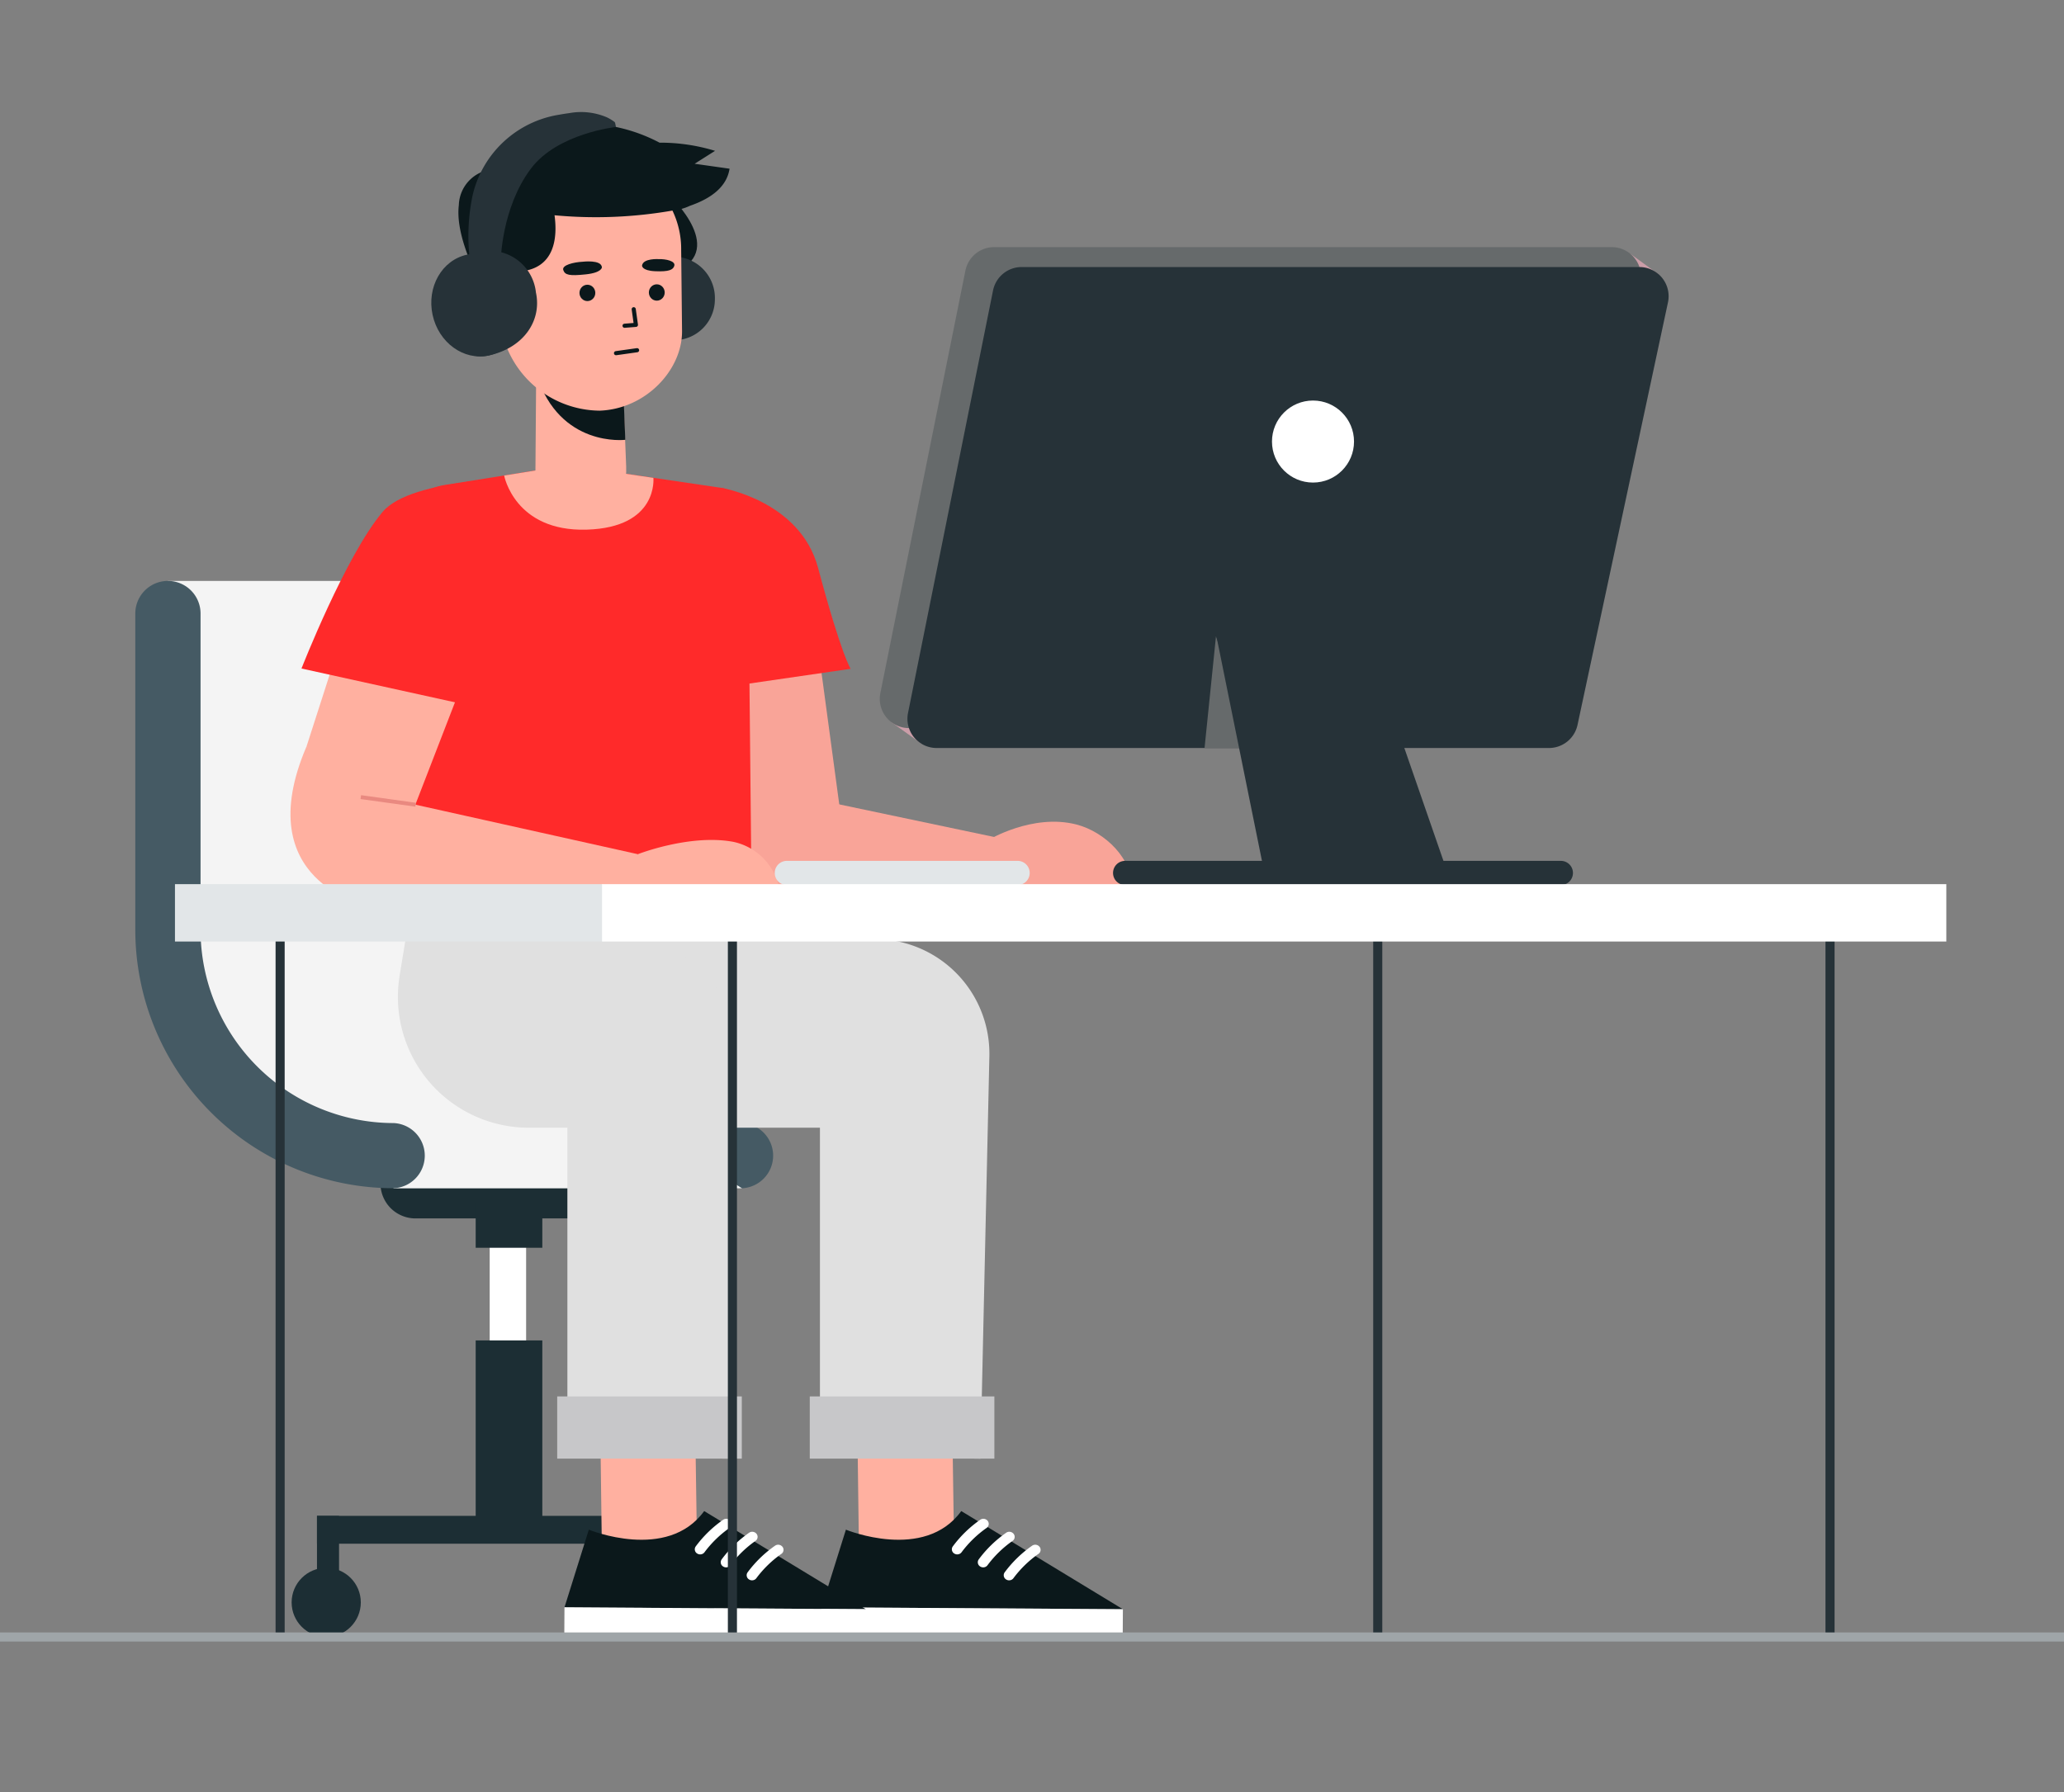 <?xml version="1.0" encoding="UTF-8" standalone="no"?>
<svg
   xmlns:dc="http://purl.org/dc/elements/1.1/"
   xmlns:cc="http://creativecommons.org/ns#"
   xmlns:rdf="http://www.w3.org/1999/02/22-rdf-syntax-ns#"
   xmlns:svg="http://www.w3.org/2000/svg"
   xmlns="http://www.w3.org/2000/svg"
   xmlns:sodipodi="http://sodipodi.sourceforge.net/DTD/sodipodi-0.dtd"
   xmlns:inkscape="http://www.inkscape.org/namespaces/inkscape"
   id="Layer_1"
   data-name="Layer 1"
   viewBox="0 0 263.597 228.947"
   version="1.1"
   sodipodi:docname="heroes-laravel.svg"
   inkscape:version="0.92.4 (5da689c313, 2019-01-14)">
  <rect x="0" y="0" width="263.597" height="228.947" fill="#808080" stroke="none"/>
  <sodipodi:namedview
     pagecolor="#ffffff"
     bordercolor="#666666"
     borderopacity="1"
     objecttolerance="10"
     gridtolerance="10"
     guidetolerance="10"
     inkscape:pageopacity="0"
     inkscape:pageshadow="2"
     inkscape:window-width="1920"
     inkscape:window-height="1027"
     id="namedview163"
     showgrid="false"
     inkscape:zoom="2.9155603"
     inkscape:cx="25.173368"
     inkscape:cy="136.17416"
     inkscape:window-x="1358"
     inkscape:window-y="-8"
     inkscape:window-maximized="1"
     inkscape:current-layer="Layer_1" />
  <defs
     id="defs4">
    <style
       id="style2">.cls-1{fill:#f5f5f5;}.cls-2{fill:#fff;}.cls-3{fill:#1c2e34;}.cls-4{fill:#455a64;}.cls-5{fill:#f4f4f4;}.cls-6{fill:#ffb0a0;}.cls-7{fill:#0b181b;}.cls-8{fill:#e0e0e0;}.cls-9{fill:#c7c7c9;}.cls-10{fill:#f9a498;}.cls-11{fill:#e8505b;}.cls-12,.cls-14,.cls-16,.cls-20,.cls-21{fill:none;}.cls-12{stroke:#e98980;stroke-width:0.5px;}.cls-12,.cls-20,.cls-21{stroke-miterlimit:10;}.cls-13{fill:#263238;}.cls-14{stroke:#0b181b;stroke-width:0.527px;}.cls-14,.cls-16{stroke-linecap:round;stroke-linejoin:round;}.cls-15{fill:#ffba99;}.cls-16{stroke:#312220;stroke-width:0.558px;}.cls-17{fill:#cb9da8;}.cls-18{fill:#666a6b;}.cls-19{fill:#e2e6e8;}.cls-20{stroke:#263238;}.cls-20,.cls-21{stroke-width:1.161px;}.cls-21{stroke:#9fa5a8;}</style>
  </defs>
  <title
     id="title6">details-2</title>
  <rect
     class="cls-2"
     x="62.539"
     y="157.454"
     width="4.652"
     height="16.438"
     id="rect18"
     style="fill:#ffffff;stroke-width:1" />
  <path
     class="cls-3"
     d="M 77.041,155.638 H 53.055 a 4.464,4.464 0 0 1 -4.464,-4.464 v 0 a 4.464,4.464 0 0 1 4.464,-4.464 h 23.986 a 4.464,4.464 0 0 1 4.464,4.464 v 0 a 4.464,4.464 0 0 1 -4.464,4.464 z"
     id="path20"
     inkscape:connector-curvature="0"
     style="fill:#1c2e34;stroke-width:1" />
  <rect
     class="cls-3"
     x="60.75"
     y="153.551"
     width="8.511"
     height="5.838"
     id="rect22"
     style="fill:#1c2e34;stroke-width:1" />
  <rect
     class="cls-3"
     x="60.75"
     y="171.224"
     width="8.511"
     height="25.559"
     id="rect24"
     style="fill:#1c2e34;stroke-width:1" />
  <rect
     class="cls-3"
     x="40.482"
     y="193.634"
     width="48.062"
     height="3.557"
     id="rect26"
     style="fill:#1c2e34;stroke-width:1" />
  <rect
     class="cls-3"
     x="40.482"
     y="193.634"
     width="2.819"
     height="11.055"
     id="rect28"
     style="fill:#1c2e34;stroke-width:1" />
  <circle
     class="cls-3"
     cx="41.662"
     cy="204.689"
     r="4.417"
     id="circle30"
     style="fill:#1c2e34;stroke-width:1" />
  <rect
     class="cls-3"
     x="85.725"
     y="193.634"
     width="2.819"
     height="11.055"
     id="rect32"
     style="fill:#1c2e34;stroke-width:1" />
  <circle
     class="cls-3"
     cx="86.905"
     cy="204.689"
     r="4.417"
     id="circle34"
     style="fill:#1c2e34;stroke-width:1" />
  <path
     class="cls-4"
     d="M 94.764,151.784 A 33.034,33.034 0 0 1 61.769,118.789 V 78.373 a 4.167,4.167 0 0 1 8.334,0 v 40.423 a 24.69,24.69 0 0 0 24.662,24.663 4.167,4.167 0 0 1 0,8.325 z"
     id="path36"
     inkscape:connector-curvature="0"
     style="fill:#455a64;stroke-width:1" />
  <polygon
     class="cls-5"
     points="99.824,140.256 96.91,138.475 94.481,122.448 94.319,103.183 93.589,92.032 57.651,92.032 59.837,118.401 58.788,138.234 76.713,149.646 80.939,154.705 116.877,154.705 107.109,148.513 "
     id="polygon38"
     transform="matrix(1.238,0,0,1.238,-49.925,-39.73)"
     style="fill:#f4f4f4;stroke-width:0.808" />
  <path
     class="cls-4"
     d="M 50.274,151.784 A 33.034,33.034 0 0 1 17.279,118.789 V 78.373 a 4.167,4.167 0 0 1 8.334,0 v 40.423 a 24.69,24.69 0 0 0 24.662,24.663 4.167,4.167 0 0 1 0,8.325 z"
     id="path40"
     inkscape:connector-curvature="0"
     style="fill:#455a64;stroke-width:1" />
  <polygon
     class="cls-6"
     points="128.962,193.986 138.408,194.046 138.77,193.076 138.486,173.781 128.692,173.261 "
     id="polygon42"
     transform="matrix(1.238,0,0,1.238,-49.925,-39.73)"
     style="fill:#ffb0a0;stroke-width:0.808" />
  <path
     class="cls-7"
     d="m 108.032,195.398 c 0,0 10.028,4.124 14.732,-2.377 l 20.644,12.541 -38.485,-0.248 z"
     id="path44"
     inkscape:connector-curvature="0"
     style="fill:#0b181b;stroke-width:1" />
  <rect
     class="cls-2"
     x="-208.176"
     y="106.242"
     width="3.544"
     height="38.485"
     transform="rotate(-89.631)"
     id="rect46"
     style="fill:#ffffff;stroke-width:1" />
  <path
     class="cls-2"
     d="m 122.515,198.506 a 0.676,0.676 0 0 0 0.281,-0.214 14.043,14.043 0 0 1 3.173,-3.095 0.628,0.628 0 0 0 0.21,-0.867 l -0.024,-0.035 a 0.708,0.708 0 0 0 -0.941,-0.18 15.067,15.067 0 0 0 -3.521,3.409 0.628,0.628 0 0 0 0.116,0.88 l 0.035,0.025 a 0.711,0.711 0 0 0 0.67,0.075 z"
     id="path48"
     inkscape:connector-curvature="0"
     style="fill:#ffffff;stroke-width:1" />
  <path
     class="cls-2"
     d="m 125.828,200.164 a 0.677,0.677 0 0 0 0.281,-0.214 14.037,14.037 0 0 1 3.173,-3.095 0.628,0.628 0 0 0 0.21,-0.867 l -0.024,-0.035 a 0.706,0.706 0 0 0 -0.941,-0.181 15.067,15.067 0 0 0 -3.521,3.409 0.628,0.628 0 0 0 0.118,0.88 l 0.034,0.024 a 0.711,0.711 0 0 0 0.67,0.078 z"
     id="path50"
     inkscape:connector-curvature="0"
     style="fill:#ffffff;stroke-width:1" />
  <path
     class="cls-2"
     d="m 129.139,201.819 a 0.676,0.676 0 0 0 0.281,-0.214 14.052,14.052 0 0 1 3.173,-3.095 0.628,0.628 0 0 0 0.21,-0.867 l -0.024,-0.035 a 0.706,0.706 0 0 0 -0.941,-0.18 15.076,15.076 0 0 0 -3.521,3.409 0.628,0.628 0 0 0 0.118,0.88 l 0.033,0.024 a 0.711,0.711 0 0 0 0.67,0.077 z"
     id="path52"
     inkscape:connector-curvature="0"
     style="fill:#ffffff;stroke-width:1" />
  <path
     class="cls-8"
     d="m 77.604,119.893 5.685,4.761 c -1.659,10.166 -7.139,19.398 3.162,19.398 h 18.265 v 41.997 l 20.495,0.275 1.144,-51.451 A 14.645,14.645 0 0 0 111.985,119.956 h -0.239 z"
     id="path54"
     inkscape:connector-curvature="0"
     style="fill:#e0e0e0;stroke-width:1" />
  <rect
     class="cls-9"
     x="103.417"
     y="178.376"
     width="23.577"
     height="7.948"
     id="rect56"
     style="fill:#c7c7c9;stroke-width:1" />
  <polygon
     class="cls-6"
     points="102.442,193.986 111.887,194.046 112.25,193.076 111.966,173.781 102.172,173.261 "
     id="polygon58"
     transform="matrix(1.238,0,0,1.238,-49.925,-39.73)"
     style="fill:#ffb0a0;stroke-width:0.808" />
  <path
     class="cls-7"
     d="m 75.2,195.398 c 0,0 10.028,4.124 14.732,-2.377 l 20.646,12.541 -38.485,-0.248 z"
     id="path60"
     inkscape:connector-curvature="0"
     style="fill:#0b181b;stroke-width:1" />
  <rect
     class="cls-2"
     x="-208.388"
     y="73.411"
     width="3.544"
     height="38.485"
     transform="rotate(-89.631)"
     id="rect62"
     style="fill:#ffffff;stroke-width:1" />
  <path
     class="cls-2"
     d="m 89.684,198.506 a 0.676,0.676 0 0 0 0.281,-0.214 14.043,14.043 0 0 1 3.173,-3.095 0.628,0.628 0 0 0 0.21,-0.867 l -0.024,-0.035 a 0.708,0.708 0 0 0 -0.941,-0.18 15.062,15.062 0 0 0 -3.521,3.409 0.628,0.628 0 0 0 0.116,0.88 l 0.035,0.025 a 0.711,0.711 0 0 0 0.67,0.075 z"
     id="path64"
     inkscape:connector-curvature="0"
     style="fill:#ffffff;stroke-width:1" />
  <path
     class="cls-2"
     d="m 92.997,200.164 a 0.677,0.677 0 0 0 0.281,-0.214 14.04,14.04 0 0 1 3.173,-3.095 0.628,0.628 0 0 0 0.21,-0.867 l -0.024,-0.035 a 0.706,0.706 0 0 0 -0.941,-0.181 15.067,15.067 0 0 0 -3.521,3.409 0.628,0.628 0 0 0 0.118,0.88 l 0.033,0.024 a 0.711,0.711 0 0 0 0.67,0.078 z"
     id="path66"
     inkscape:connector-curvature="0"
     style="fill:#ffffff;stroke-width:1" />
  <path
     class="cls-2"
     d="m 96.308,201.819 a 0.676,0.676 0 0 0 0.281,-0.214 14.052,14.052 0 0 1 3.173,-3.095 0.628,0.628 0 0 0 0.21,-0.867 l -0.023,-0.035 a 0.706,0.706 0 0 0 -0.941,-0.18 15.07,15.07 0 0 0 -3.521,3.409 0.628,0.628 0 0 0 0.118,0.88 l 0.033,0.024 a 0.711,0.711 0 0 0 0.67,0.077 z"
     id="path68"
     inkscape:connector-curvature="0"
     style="fill:#ffffff;stroke-width:1" />
  <path
     class="cls-8"
     d="m 51.81,119.893 -0.776,4.761 a 16.713,16.713 0 0 0 16.49,19.398 h 4.937 v 41.997 l 20.495,0.274 1.144,-51.451 a 14.644,14.644 0 0 0 -14.36,-14.916 h -0.248 z"
     id="path70"
     inkscape:connector-curvature="0"
     style="fill:#e0e0e0;stroke-width:1" />
  <rect
     class="cls-9"
     x="71.161"
     y="178.376"
     width="23.577"
     height="7.948"
     id="rect72"
     style="fill:#c7c7c9;stroke-width:1" />
  <polygon
     class="cls-10"
     points="117.658,123.928 115.318,111.798 123.358,114.343 145.664,119.039 146.866,123.514 "
     id="polygon74"
     transform="matrix(1.238,0,0,1.238,-49.925,-39.73)"
     style="fill:#f9a498;stroke-width:0.808" />
  <path
     class="cls-10"
     d="m 126.209,107.311 c 0,0 5.646,-3.427 11.242,-1.997 3.689,0.943 7.345,4.49 7.056,8.287 v 0 l -22.463,-0.287 z"
     id="path76"
     inkscape:connector-curvature="0"
     style="fill:#f9a498;stroke-width:1" />
  <path
     class="cls-10"
     d="m 104.367,81.861 3.188,23.645 c 0,0 -13.802,7.263 -13.512,6.39 0.29,-0.873 -3.095,-30.031 -3.095,-30.031 h 13.421 v 0 z"
     id="path78"
     inkscape:connector-curvature="0"
     style="fill:#f9a498;stroke-width:1" />
  <path
     class="cls-11"
     d="m 92.038,62.303 c 0,0 10.13,1.594 12.442,10.24 3.011,11.265 4.158,12.89 4.158,12.89 l -15.319,2.228 z"
     id="path80"
     inkscape:connector-curvature="0"
     style="fill:#ff2a2a;stroke-width:1;fill-opacity:1" />
  <path
     class="cls-11"
     d="m 72.567,59.432 19.472,2.871 a 4.054,4.054 0 0 1 3.466,3.971 l 0.463,46.192 -43.441,0.124 -2.948,-40.296 1.609,-5.463 a 6.917,6.917 0 0 1 5.54,-4.869 z"
     id="path82"
     inkscape:connector-curvature="0"
     style="fill:#ff2a2a;stroke-width:1;fill-opacity:1" />
  <polygon
     class="cls-6"
     points="88.646,100.976 82.075,117.963 71.94,109.141 75.873,96.919 "
     id="polygon84"
     transform="matrix(1.238,0,0,1.238,-49.925,-39.73)"
     style="fill:#ffb0a0;stroke-width:0.808" />
  <path
     class="cls-11"
     d="m 67.734,61.064 c 0,0 -15.121,-0.135 -18.879,4.333 -4.734,5.624 -10.351,19.998 -10.351,19.998 l 24.59,5.417 z"
     id="path86"
     inkscape:connector-curvature="0"
     style="fill:#ff2a2a;stroke-width:1;fill-opacity:1" />
  <path
     class="cls-6"
     d="m 53.085,102.793 28.375,6.32 -1.169,6.284 -33.53,0.224 c 0,0 -14.995,-3.026 -7.628,-20.238 z"
     id="path88"
     inkscape:connector-curvature="0"
     style="fill:#ffb0a0;stroke-width:1" />
  <path
     class="cls-6"
     d="m 81.461,109.113 c 0,0 6.668,-2.61 12.19,-1.578 a 7.576,7.576 0 0 1 5.983,8.081 v 0 l -22.283,-0.204 z"
     id="path90"
     inkscape:connector-curvature="0"
     style="fill:#ffb0a0;stroke-width:1" />
  <line
     class="cls-12"
     x1="53.085"
     y1="102.793"
     x2="46.079"
     y2="101.822"
     id="line92"
     style="fill:none;stroke:#e98980;stroke-width:0.5px;stroke-miterlimit:10" />
  <path
     class="cls-7"
     d="m 85.569,25.041 c 0,0 7.72,7.254 0.116,9.885 z"
     id="path94"
     inkscape:connector-curvature="0"
     style="fill:#0b181b;stroke-width:1" />
  <path
     class="cls-13"
     d="m 80.967,37.964 a 5.282,5.282 0 0 0 5.021,5.497 5.225,5.225 0 0 0 5.31,-5.14 v -0.03 a 5.281,5.281 0 0 0 -5.021,-5.497 5.225,5.225 0 0 0 -5.31,5.14 z"
     id="path96"
     inkscape:connector-curvature="0"
     style="fill:#263238;stroke-width:1" />
  <path
     class="cls-6"
     d="m 79.566,49.341 0.405,10.287 c 0.15,3.612 -1.928,5.624 -5.373,5.726 v 0 c -2.941,0.085 -6.227,-1.213 -6.223,-4.402 l 0.124,-16.217 z"
     id="path98"
     inkscape:connector-curvature="0"
     style="fill:#ffb0a0;stroke-width:1" />
  <path
     class="cls-7"
     d="m 79.857,56.181 c 0,0 -8.353,1.036 -11.326,-8.294 -0.936,-2.94 11.018,0.401 11.018,0.401 z"
     id="path100"
     inkscape:connector-curvature="0"
     style="fill:#0b181b;stroke-width:1" />
  <path
     class="cls-6"
     d="m 76.595,52.458 v 0 c 5.875,-0.218 10.535,-5.191 10.51,-10.151 L 86.994,31.929 A 11.389,11.389 0 0 0 76.144,20.437 v 0 c -6.163,-0.194 -12.38,4.771 -12.549,11.133 l 0.18,8.085 a 12.934,12.934 0 0 0 12.82,12.803 z"
     id="path102"
     inkscape:connector-curvature="0"
     style="fill:#ffb0a0;stroke-width:1" />
  <polyline
     class="cls-14"
     points="105.702 63.998 105.928 65.611 104.756 65.703"
     id="polyline104"
     transform="matrix(1.238,0,0,1.238,-49.925,-39.73)"
     style="fill:none;stroke:#0b181b;stroke-width:0.426px;stroke-linecap:round;stroke-linejoin:round" />
  <path
     class="cls-7"
     d="m 74.407,33.435 c 0,0 2.398,-0.301 2.462,0.709 0,0 0.026,0.685 -2.069,0.905 -2.095,0.22 -2.647,0.083 -2.863,-0.552 -0.217,-0.635 1.342,-1.01 2.47,-1.062 z"
     id="path106"
     inkscape:connector-curvature="0"
     style="fill:#0b181b;stroke-width:1" />
  <path
     class="cls-7"
     d="m 84.117,33.099 c 0,0 -1.994,-0.131 -2.119,0.824 0,0 -0.068,0.647 1.676,0.723 1.744,0.076 2.301,-0.176 2.445,-0.702 0.162,-0.597 -1.057,-0.869 -2.002,-0.846 z"
     id="path108"
     inkscape:connector-curvature="0"
     style="fill:#0b181b;stroke-width:1" />
  <ellipse
     class="cls-7"
     cx="83.638"
     cy="37.9"
     rx="1.011"
     ry="1.044"
     transform="rotate(-0.368)"
     id="ellipse110"
     style="fill:#0b181b;stroke-width:1" />
  <ellipse
     class="cls-7"
     cx="74.777"
     cy="37.892"
     rx="1.011"
     ry="1.044"
     transform="rotate(-0.365)"
     id="ellipse112"
     style="fill:#0b181b;stroke-width:1" />
  <line
     class="cls-14"
     x1="78.672"
     y1="45.114"
     x2="81.364"
     y2="44.735"
     id="line114"
     style="fill:none;stroke:#0b181b;stroke-width:0.527px;stroke-linecap:round;stroke-linejoin:round" />
  <path
     class="cls-7"
     d="m 93.172,21.55 -4.457,-0.631 c 1.302,-0.828 2.607,-1.651 2.607,-1.651 A 23.859,23.859 0 0 0 84.232,18.225 21.037,21.037 0 0 0 74.675,15.782 c -5.176,-0.063 -9.595,2.742 -11.192,5.832 v 0 a 4.741,4.741 0 0 0 -4.885,4.594 v 0 c -0.764,6.302 6.821,16.713 6.821,16.713 l 0.85,-8.234 c 4.704,-0.337 4.921,-4.484 4.552,-7.189 a 56.837,56.837 0 0 0 15.118,-0.61 6.593,6.593 0 0 0 2.179,-0.603 c 2.686,-0.927 4.694,-2.405 5.055,-4.735 z"
     id="path116"
     inkscape:connector-curvature="0"
     style="fill:#0b181b;stroke-width:1" />
  <path
     class="cls-15"
     d="m 58.373,39.664 a 4.225,4.225 0 0 0 4.016,4.396 4.179,4.179 0 0 0 4.247,-4.11 v -0.025 a 4.225,4.225 0 0 0 -4.016,-4.396 4.179,4.179 0 0 0 -4.247,4.11 z"
     id="path118"
     inkscape:connector-curvature="0"
     style="fill:#ffba99;stroke-width:1" />
  <path
     class="cls-16"
     d="m 63.888,40.862 c 0,0 0.079,-3.095 -2.794,-2.696"
     id="path120"
     inkscape:connector-curvature="0"
     style="fill:none;stroke:#312220;stroke-width:0.558px;stroke-linecap:round;stroke-linejoin:round" />
  <path
     class="cls-13"
     d="m 78.542,15.628 0.124,0.595 c 0,0 -7.465,0.785 -10.868,5.323 -3.793,5.058 -3.853,11.884 -3.853,11.884 l -1.609,0.136 0.108,-10.816 3.235,-3.372 5.156,-3.084 3.609,-1.154 z"
     id="path122"
     inkscape:connector-curvature="0"
     style="fill:#263238;stroke-width:1" />
  <path
     class="cls-13"
     d="m 68.444,37.361 c 0.771,3.554 -1.523,7.069 -6.03,8.047 -3.188,0.692 -4.743,-1.988 -5.514,-5.542 a 5.942,5.942 0 1 1 11.544,-2.504 z"
     id="path124"
     inkscape:connector-curvature="0"
     style="fill:#263238;stroke-width:1" />
  <ellipse
     class="cls-13"
     cx="51.372"
     cy="51.021"
     rx="5.906"
     ry="6.585"
     transform="rotate(-12.237)"
     id="ellipse126"
     style="fill:#263238;stroke-width:1" />
  <path
     class="cls-13"
     d="m 60.019,33.292 a 25.181,25.181 0 0 1 0.324,-8.271 13.516,13.516 0 0 1 11.067,-10.368 q 0.63,-0.115 1.328,-0.209 a 8.369,8.369 0 0 1 4.779,0.547 5.724,5.724 0 0 1 1.026,0.635 c 0,0 -7.251,0.301 -10.741,4.178 a 20.015,20.015 0 0 0 -4.722,14.15 z"
     id="path128"
     inkscape:connector-curvature="0"
     style="fill:#263238;stroke-width:1" />
  <path
     class="cls-6"
     d="m 64.386,60.742 8.18,-1.31 10.88,1.609 c 0,0 0.669,6.348 -8.531,6.616 -9.199,0.267 -10.53,-6.915 -10.53,-6.915 z"
     id="path130"
     inkscape:connector-curvature="0"
     style="fill:#ffb0a0;stroke-width:1" />
  <polygon
     class="cls-17"
     points="157.534,90.159 211.436,60.402 208.525,58.29 171.549,69.65 132.278,106.602 135.399,108.843 "
     id="polygon132"
     transform="matrix(1.238,0,0,1.238,-49.925,-39.73)"
     style="fill:#cb9da8;stroke-width:0.808" />
  <path
     class="cls-18"
     d="M 123.295,34.564 112.431,88.539 a 3.731,3.731 0 0 0 3.658,4.467 h 78.199 a 3.731,3.731 0 0 0 3.648,-2.95 L 209.489,36.08 a 3.731,3.731 0 0 0 -3.648,-4.512 h -78.888 a 3.731,3.731 0 0 0 -3.658,2.996 z"
     id="path134"
     inkscape:connector-curvature="0"
     style="fill:#666a6b;stroke-width:1" />
  <path
     class="cls-13"
     d="m 126.822,37.109 -10.859,53.973 a 3.731,3.731 0 0 0 3.658,4.467 h 78.199 a 3.731,3.731 0 0 0 3.648,-2.95 L 213.02,38.623 a 3.731,3.731 0 0 0 -3.648,-4.512 h -78.893 a 3.731,3.731 0 0 0 -3.657,2.998 z"
     id="path136"
     inkscape:connector-curvature="0"
     style="fill:#263238;stroke-width:1" />
  <polygon
     class="cls-18"
     points="169.715,109.275 165.767,97.747 164.588,109.275 "
     id="polygon138"
     transform="matrix(1.238,0,0,1.238,-49.925,-39.73)"
     style="fill:#666a6b;stroke-width:0.808" />
  <polygon
     class="cls-13"
     points="165.767,97.509 170.998,123.324 190.067,123.324 181.123,97.509 "
     id="polygon140"
     transform="matrix(1.238,0,0,1.238,-49.925,-39.73)"
     style="fill:#263238;stroke-width:0.808" />
  <circle
     class="cls-2"
     cx="167.686"
     cy="56.403"
     r="5.239"
     id="circle142"
     style="fill:#ffffff;stroke-width:1" />
  <path
     class="cls-13"
     d="M 199.335,109.966 H 143.693 a 1.544,1.544 0 0 0 -1.544,1.544 v 0 a 1.544,1.544 0 0 0 1.544,1.544 h 55.648 a 1.544,1.544 0 0 0 1.544,-1.544 v 0 a 1.544,1.544 0 0 0 -1.544,-1.544 v 0 z"
     id="path144"
     inkscape:connector-curvature="0"
     style="fill:#263238;stroke-width:1" />
  <path
     class="cls-19"
     d="m 129.961,109.966 h -29.473 a 1.544,1.544 0 0 0 -1.544,1.544 v 0 a 1.544,1.544 0 0 0 1.544,1.544 h 29.472 a 1.544,1.544 0 0 0 1.544,-1.544 v 0 a 1.544,1.544 0 0 0 -1.543,-1.544 z"
     id="path146"
     inkscape:connector-curvature="0"
     style="fill:#e2e6e8;stroke-width:1" />
  <line
     class="cls-20"
     x1="93.538"
     y1="117.972"
     x2="93.538"
     y2="209.106"
     id="line148"
     style="fill:none;stroke:#263238;stroke-width:1.161px;stroke-miterlimit:10" />
  <line
     class="cls-20"
     x1="35.775"
     y1="117.972"
     x2="35.775"
     y2="209.106"
     id="line150"
     style="fill:none;stroke:#263238;stroke-width:1.161px;stroke-miterlimit:10" />
  <line
     class="cls-20"
     x1="233.716"
     y1="117.972"
     x2="233.716"
     y2="209.106"
     id="line152"
     style="fill:none;stroke:#263238;stroke-width:1.161px;stroke-miterlimit:10" />
  <line
     class="cls-20"
     x1="175.954"
     y1="117.972"
     x2="175.954"
     y2="209.106"
     id="line154"
     style="fill:none;stroke:#263238;stroke-width:1.161px;stroke-miterlimit:10" />
  <rect
     class="cls-19"
     x="22.345"
     y="112.94"
     width="54.646"
     height="7.329"
     id="rect156"
     style="fill:#e2e6e8;stroke-width:1" />
  <rect
     class="cls-2"
     x="76.887"
     y="112.94"
     width="171.682"
     height="7.329"
     id="rect158"
     style="fill:#ffffff;stroke-width:1" />
  <line
     class="cls-21"
     x1="276.399"
     y1="209.106"
     x2="-27.514"
     y2="209.106"
     id="line160"
     style="fill:none;stroke:#9fa5a8;stroke-width:1.161px;stroke-miterlimit:10" />
</svg>
